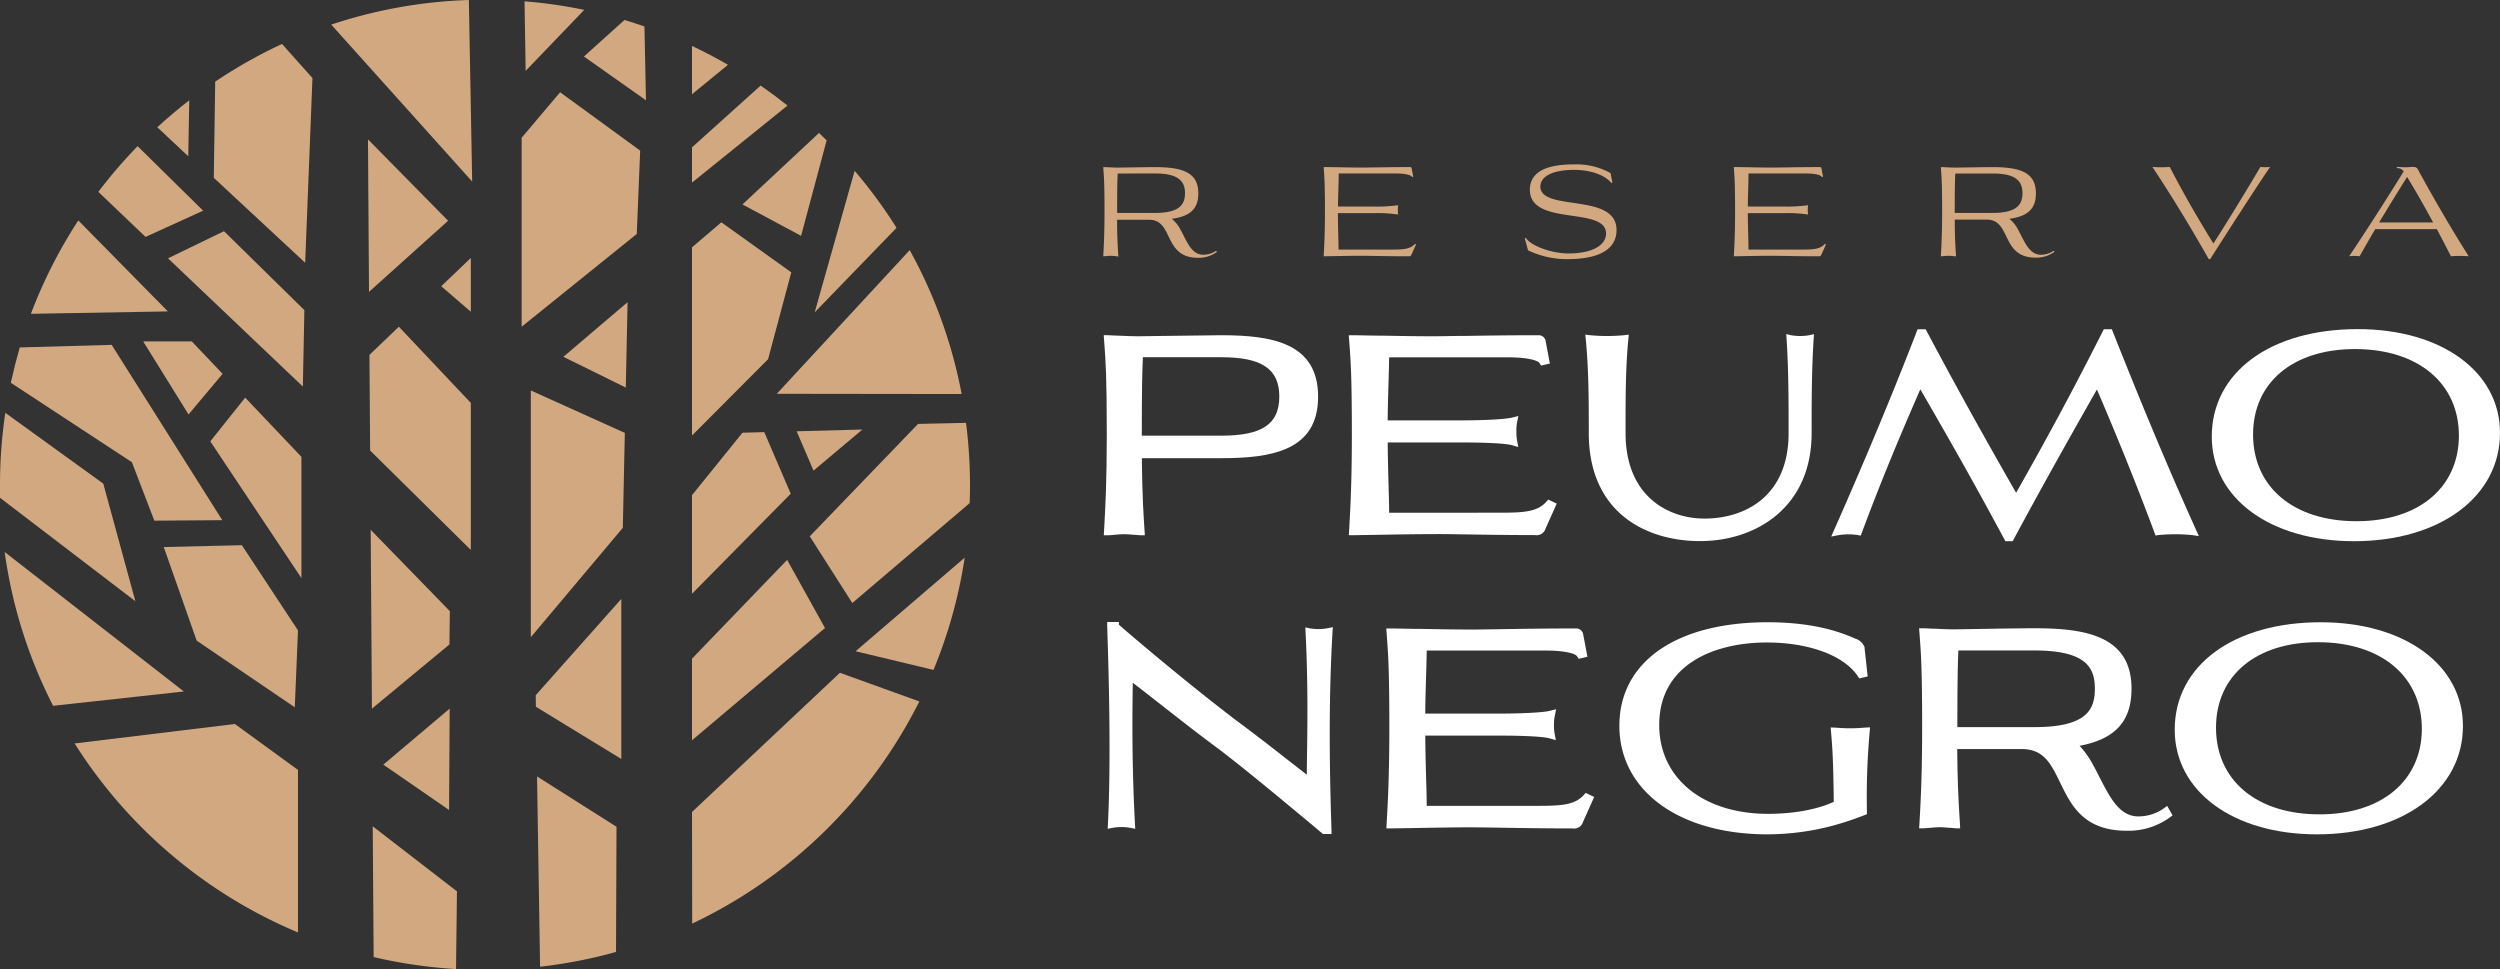 <svg xmlns="http://www.w3.org/2000/svg" viewBox="0 0 625.46 242.42"><rect x="0" y="0" width="625.46" height="242.42" fill="#333333" stroke="none"/><defs><style>.cls-1{fill:#fff;}.cls-2{fill:#d2a881;}</style></defs><g id="Layer_2" data-name="Layer 2"><g id="Layer_1-2" data-name="Layer 1"><path class="cls-1" d="M276.15,133.92l1.11,0c.53,0,1.07-.08,1.63-.13.8-.07,1.63-.14,2.39-.14s1.5.07,2.31.14c.57,0,1.14.1,1.71.13l1.12,0-.07-1.12c-.23-3.36-.6-8.89-.68-18.17h19.86c12.59,0,24.24-1.87,24.24-15.38s-11.65-15.38-24.24-15.38c-1.86,0-7.43.08-12.36.15-3.94.06-7.5.11-8.44.11-1.44,0-3-.07-4.57-.14-1,0-2-.1-2.93-.12l-1.1,0,.18,2.42c.29,3.87.59,7.87.59,22.31,0,12.18-.39,18.9-.64,23.35ZM305.53,109H285.66c0-11.28.1-16.08.27-19.63h19.6c10.19,0,14.53,2.94,14.53,9.85S315.72,109,305.53,109Z"/><path class="cls-1" d="M367.41,133.71c4.76.07,10.16.16,16.61.16a2.35,2.35,0,0,0,2.67-1.66l2.78-6.22-2.12-1-.5.55c-2.21,2.46-5.36,2.73-11.54,2.73H347.54c0-2.55-.1-5.14-.17-7.66-.08-3.25-.17-6.61-.19-9.91H366.1c4.73,0,10.41.18,12.2.69l1.55.45-.3-1.59a11,11,0,0,1-.17-2.28,10.72,10.72,0,0,1,.17-2.33l.32-1.57-1.55.4c-2,.51-8.54.7-12.22.7H347.18c0-2.93.11-6,.19-8.87.07-2.27.14-4.61.17-6.9h29.72c4.84,0,7.46.73,7.92,1.46l.38.6,2.19-.51-1.05-5.6,0-.08a1.78,1.78,0,0,0-1.84-1.4c-7.29,0-13.21.09-18,.17-3.24,0-6,.09-8.23.09-3.8,0-8.25-.07-12.56-.15-2.63,0-5.21-.09-7.54-.11l-1.09,0,.18,2.4c.29,3.87.59,7.87.59,22.32,0,12.21-.39,18.94-.64,23.39l-.11,1.92h1.07l7.3-.12c4.23-.07,8.6-.15,12.3-.15C360.85,133.6,363.89,133.65,367.41,133.71Z"/><path class="cls-1" d="M453.24,108.37c0-7.74,0-15.75.5-23.44l.09-1.33-1.3.29a13.61,13.61,0,0,1-4.32,0l-1.31-.31.08,1.35c.5,7.69.5,15.7.5,23.44,0,15.75-10.87,21.37-21.05,21.37-9.1,0-19.74-5.6-19.74-21.37V106.7c0-7.18,0-14.61.69-21.74l.12-1.24-1.24.15a45.33,45.33,0,0,1-8.4,0l-1.24-.15.12,1.24c.75,7.68.75,15.67.75,23.41,0,19.93,14.37,27,27.81,27C439.21,135.4,453.24,127,453.24,108.37Z"/><path class="cls-1" d="M464.71,133.85l.83.15.29-.79c5.29-14.28,10.57-26.55,14.6-35.81,7.33,12.63,13.5,23.5,21,37.47l.29.53h1.82l.28-.53c7.76-14.41,13.63-24.78,20.43-36.79l.37-.64C529,107.67,534,119.78,539,133.22l.29.76.8-.13a45.14,45.14,0,0,1,8.22,0l1.82.28-.76-1.67C542.54,117.29,536.13,102,528.6,83l-.25-.63h-2l-.28.54c-8.09,16-14.57,27.85-21.67,40.38-7.75-13.54-14.28-25.21-22.35-40.39l-.29-.53h-2l-.25.64c-5.95,15.39-12.68,31.58-20.6,49.48l-.77,1.75,1.88-.36A15,15,0,0,1,464.71,133.85Z"/><path class="cls-1" d="M589.87,82.34c-21.84,0-36.52,10.8-36.52,26.89,0,15.41,14.63,26.17,35.58,26.17,21.51,0,36.53-11.14,36.53-27.1C625.46,93,610.82,82.34,589.87,82.34Zm-.31,48.06c-15.72,0-25.88-8.52-25.88-21.7,0-13,10-21.37,25.5-21.37,15.76,0,26,8.52,26,21.7C615.13,122,605.09,130.4,589.56,130.4Z"/><path class="cls-1" d="M327.85,157.23l-1.27-.27.06,1.3c.63,13,.48,22.69.31,33.93l0,1.63c-1.38-1.06-2.9-2.25-4.54-3.53-3.92-3.07-8.37-6.55-13.05-10-12.72-9.66-27-21.85-29.43-24v-.67H277l0,1c.5,14.49.93,34.83.19,49.45l-.06,1.28,1.26-.25a13.29,13.29,0,0,1,4.36,0l1.27.25-.07-1.29c-.59-11-.77-22.25-.54-35.24,1.91,1.46,4.1,3.17,6.55,5.09,4.6,3.61,9.82,7.7,15.31,11.76,7.82,6,17.32,14,22.43,18.22,1.32,1.1,2.37,2,3,2.53l.27.23h2.15l0-1c-.66-19.78-.58-35,.25-49.44l.08-1.31-1.28.27A13.23,13.23,0,0,1,327.85,157.23Z"/><path class="cls-1" d="M396.25,198.88c-2.21,2.46-5.36,2.73-11.54,2.73H356.94c0-2.55-.1-5.14-.17-7.66-.09-3.25-.17-6.61-.19-9.91H375.5c4.73,0,10.41.18,12.19.69l1.56.45-.3-1.59a11,11,0,0,1-.17-2.28A10.72,10.72,0,0,1,389,179l.31-1.57-1.54.4c-2,.51-8.54.7-12.22.7H356.58c0-2.93.11-5.94.19-8.86.07-2.28.14-4.62.17-6.91h29.71c4.84,0,7.47.73,7.93,1.46l.38.61,2.19-.52-1.06-5.6v-.07a1.79,1.79,0,0,0-1.85-1.41c-7.28,0-13.2.09-18,.17-3.23.05-5.95.1-8.22.1-3.81,0-8.26-.08-12.56-.16-2.64,0-5.21-.09-7.55-.11h-1.08l.17,2.42c.29,3.87.59,7.87.59,22.29,0,12.15-.38,18.87-.63,23.32l-.11,2h1.06l7.3-.12c4.23-.07,8.61-.15,12.3-.15,2.71,0,5.75.05,9.27.11,4.76.07,10.16.16,16.61.16a2.35,2.35,0,0,0,2.67-1.66l2.78-6.22-2.13-1Z"/><path class="cls-1" d="M465.42,182.12a35.47,35.47,0,0,1-5.05,0l-1.24-.08L458,182l.1,1.15c.3,3.51.55,6.3.68,17.46-4.15,1.92-10.09,3-16.42,3-16.3,0-27.25-8.93-27.25-22.23,0-15.22,13.88-20.64,26.88-20.64,10.55,0,19.28,3.22,22.79,8.41l.39.58,2.09-.5-.78-7.14,0-.21a3.73,3.73,0,0,0-2.35-2.12c-6.14-2.75-13.3-4.08-21.9-4.08-22.88,0-37.09,9.92-37.09,25.9,0,16.24,14.9,27.16,37.09,27.16a64.51,64.51,0,0,0,16-2.09,75.67,75.67,0,0,0,8.19-2.7l.65-.25V203a183.89,183.89,0,0,1,.59-18.74l.19-2.29-1.15.06Z"/><path class="cls-1" d="M541.33,202.25a11,11,0,0,1-6.44,2c-4.66-.05-7-4.73-9.56-9.68-.54-1.06-1.09-2.14-1.67-3.19a21.75,21.75,0,0,0-3.39-4.79c9-1.7,13-6.18,13-14.3,0-13.28-11.66-15.11-24.25-15.11-2.91,0-8.87.09-13.66.17-3.16.05-5.79.1-6.64.1-1.45,0-3.08-.08-4.66-.16-1,0-1.94-.09-2.83-.11l-1.1,0,.18,2.44c.29,3.87.58,7.87.58,22.29,0,12.15-.38,18.87-.63,23.32l-.12,2,1.12,0,1.62-.12c.81-.07,1.64-.15,2.4-.15s1.5.07,2.3.14c.57,0,1.15.1,1.72.13l1.11,0-.11-1.93c-.24-3.85-.56-9.07-.63-17.89h16.16c5.51,0,7.3,3.69,9.57,8.36,2.75,5.66,5.86,12.07,16.68,12.07a17.66,17.66,0,0,0,10.74-3.31l.72-.53-1.35-2.39ZM524.1,172.32c0,5-1.82,9.59-15,9.59H489.7c0-11.06.1-15.75.26-19.17h19.1C522.28,162.74,524.1,167.34,524.1,172.32Z"/><path class="cls-1" d="M580.6,155.68c-21.84,0-36.52,10.81-36.52,26.89,0,15.41,14.63,26.17,35.58,26.17,21.51,0,36.53-11.14,36.53-27.1C616.19,166.35,601.56,155.68,580.6,155.68Zm-.31,48.06c-15.72,0-25.88-8.51-25.88-21.7,0-13,10-21.37,25.5-21.37,15.76,0,26,8.52,26,21.71C605.86,195.36,595.82,203.74,580.29,203.74Z"/><path class="cls-2" d="M277.91,64c-.61,0-1.28.09-1.9.13.12-2.08.32-5.25.32-11.32,0-7.51-.17-9-.32-11,1.08,0,2.4.12,3.5.12s7.21-.12,9.46-.12c7.24,0,10.83,1.52,10.83,6.57,0,4-2.22,5.77-6.66,6.36a8.14,8.14,0,0,1,2.22,2.76c1.58,2.85,2.68,6.2,5.63,6.23a5.61,5.61,0,0,0,3.27-1l.18.31a7.79,7.79,0,0,1-4.73,1.46c-8.76,0-6-9.52-12.23-9.52h-8c0,4.71.2,7.28.32,9.21C279.16,64.08,278.52,64,277.91,64Zm1.72-20.59c-.09,1.61-.14,3.66-.14,9.86H289c5.81,0,7.47-1.89,7.47-4.93S294.78,43.4,289,43.4Z"/><path class="cls-2" d="M353.16,42.07l.41,2.17-.26.06c-.47-.74-2.6-.9-4.09-.9h-14.3c0,2.73-.17,5.55-.17,8.28H344a38.67,38.67,0,0,0,5.8-.34,6,6,0,0,0-.08,1.18,6.06,6.06,0,0,0,.08,1.15,35,35,0,0,0-5.8-.35h-9.28c0,3,.14,6.11.17,9.12h13.4c2.89,0,4.55-.12,5.72-1.43l.26.13-1.11,2.48c-.2.46-.32.5-.82.5-5.25,0-9.1-.13-12.05-.13-2.77,0-6.36.09-9.13.13.11-2.08.32-5.25.32-11.32,0-7.51-.18-9-.32-11,2.86,0,6.51.12,9.36.12,2.63,0,6.51-.12,12.2-.12A.36.36,0,0,1,353.16,42.07Z"/><path class="cls-2" d="M403.4,45.7l-.29.06c-1.57-2-5.28-3.26-9.22-3.26-6.74,0-8.52,2.36-8.52,4.13,0,6.45,19.06,1.42,19.06,10.91,0,6.58-8,7.29-12.14,7.29a22.43,22.43,0,0,1-10-2.2l-.82-3,.29-.1c1.23,2,6.51,3.88,10.57,3.88,6.27,0,9.48-2.17,9.48-5,0-6.86-19.06-1.71-19.06-10.92,0-5.83,7-6.36,11.18-6.36a17.39,17.39,0,0,1,9,2.18Z"/><path class="cls-2" d="M455.69,42.07l.41,2.17-.26.06c-.47-.74-2.6-.9-4.09-.9h-14.3c0,2.73-.17,5.55-.17,8.28h9.28a38.67,38.67,0,0,0,5.8-.34,6,6,0,0,0-.08,1.18,6.06,6.06,0,0,0,.08,1.15,35,35,0,0,0-5.8-.35h-9.28c0,3,.14,6.11.17,9.12h13.4c2.89,0,4.55-.12,5.72-1.43l.26.13-1.11,2.48c-.2.46-.32.5-.82.5-5.25,0-9.1-.13-12-.13-2.77,0-6.36.09-9.13.13.12-2.08.32-5.25.32-11.32,0-7.51-.18-9-.32-11,2.86,0,6.51.12,9.37.12,2.62,0,6.5-.12,12.19-.12A.36.36,0,0,1,455.69,42.07Z"/><path class="cls-2" d="M487.46,64c-.61,0-1.28.09-1.89.13.11-2.08.32-5.25.32-11.32,0-7.51-.18-9-.32-11,1.08,0,2.39.12,3.5.12s7.21-.12,9.45-.12c7.24,0,10.83,1.52,10.83,6.57,0,4-2.22,5.77-6.65,6.36a8.11,8.11,0,0,1,2.21,2.76c1.58,2.85,2.69,6.2,5.64,6.23a5.6,5.6,0,0,0,3.26-1L514,63a7.77,7.77,0,0,1-4.73,1.46c-8.75,0-6-9.52-12.22-9.52h-8c0,4.71.2,7.28.32,9.21C488.72,64.08,488.08,64,487.46,64Zm1.73-20.59c-.09,1.61-.15,3.66-.15,9.86h9.48c5.81,0,7.47-1.89,7.47-4.93s-1.66-4.93-7.47-4.93Z"/><path class="cls-2" d="M565.52,41.76a10.88,10.88,0,0,0,2.42,0c-5.14,7.63-10.1,15.44-15,23.07h-.35c-4.14-7.35-9.25-15.79-14.1-23.07a26.33,26.33,0,0,0,4.35,0c3.33,6.48,7.18,13.15,10.92,19.16C557.52,55.06,561.78,48.08,565.52,41.76Z"/><path class="cls-2" d="M605.11,42.75c4.06,7.41,7.73,13.74,12.52,21.37a25.32,25.32,0,0,0-4.44,0c-1.16-2.27-2.33-4.53-3.53-6.8H594.25c-1.37,2.33-2.71,4.66-3.91,6.8a8.85,8.85,0,0,0-2.62,0c4.32-6.45,9.51-14.52,13.65-21.25a1.94,1.94,0,0,0-1.72-.8v-.31c.59,0,1.49.09,2.07.09s1.43-.09,1.81-.09C604.35,41.76,604.73,41.85,605.11,42.75Zm-2.89,1.52c-2.22,3.53-4.64,7.47-7,11.38h13.51C606.71,51.9,604.56,48.11,602.22,44.27Z"/><polygon class="cls-2" points="112.35 202.65 95.9 191.3 112.5 177.29 112.35 202.65"/><path class="cls-2" d="M78.17,19.52,76.35,65.74,53.49,44.49l.35-24.06A121.5,121.5,0,0,1,70.56,11Z"/><polygon class="cls-2" points="92.74 132.55 112.54 152.9 112.44 161.23 93.05 177.29 92.74 132.55"/><polygon class="cls-2" points="92.43 88.78 99.79 81.74 117.79 100.8 117.79 137.58 92.6 112.72 92.43 88.78"/><polygon class="cls-2" points="132.8 97.69 156.32 108.3 155.82 132.05 132.8 159.42 132.8 97.69"/><polygon class="cls-2" points="92.06 34.87 112.11 55.23 92.32 73.02 92.06 34.87"/><path class="cls-2" d="M47.1,39.1l-7.75-7.27q3.87-3.54,8-6.74Z"/><path class="cls-2" d="M117.3,0l.83,45.42L82.87,6.16A121,121,0,0,1,117.3,0Z"/><path class="cls-2" d="M55.61,130.14l-17,.12L33,115.64,2.7,95.76q1-4.49,2.24-8.84l23-.64Z"/><path class="cls-2" d="M146.09,14.14,156.23,5q2.53.77,5,1.62l.38,18.47Z"/><path class="cls-2" d="M214.06,162.93l27.29-23.41a120.72,120.72,0,0,1-7.8,28.08Z"/><path class="cls-2" d="M202.59,134.18l27.09-28.12,12-.27a121.77,121.77,0,0,1,1,15.49q0,2.31-.09,4.59l-29.36,25Z"/><path class="cls-2" d="M50.82,52.71,36.41,59.27,24.6,48a121.59,121.59,0,0,1,9.83-11.43Z"/><path class="cls-2" d="M33.87,150.42,0,124.54c0-1.08,0-2.17,0-3.26a122.27,122.27,0,0,1,1.33-18L25.84,121Z"/><polygon class="cls-2" points="56.04 57.84 76.15 77.59 75.77 96.71 42.03 64.63 56.04 57.84"/><path class="cls-2" d="M42,77.91l-34.27.6A121.41,121.41,0,0,1,19.59,55.15Z"/><polygon class="cls-2" points="35.82 85.41 47.98 85.41 55.69 93.53 47.17 103.69 35.82 85.41"/><polygon class="cls-2" points="134.07 176.82 134.03 173.93 155.44 149.84 155.44 189.88 134.07 176.82"/><polygon class="cls-2" points="117.79 77.99 110.39 71.61 117.79 64.54 117.79 77.99"/><polygon class="cls-2" points="61.34 99.48 75.41 114.3 75.41 144.63 52.61 110.42 61.34 99.48"/><path class="cls-2" d="M134.36,194.25l19.88,12.59-.12,31.32a121.59,121.59,0,0,1-19,3.7Z"/><polygon class="cls-2" points="199.31 107.9 215.76 107.46 203.53 117.74 199.31 107.9"/><polygon class="cls-2" points="173.13 164.78 196.93 140.07 206.4 157.12 173.13 185.2 173.13 164.78"/><path class="cls-2" d="M93.25,206.73,114.32,223l-.23,19.44a121.44,121.44,0,0,1-20.61-3Z"/><path class="cls-2" d="M173.13,203.15l37-34.83L230,175.49a121.91,121.91,0,0,1-56.83,55.58Z"/><polygon class="cls-2" points="49.2 160.28 40.97 136.86 60.51 136.4 74.55 157.71 73.75 176.95 49.2 160.28"/><path class="cls-2" d="M58.76,181.13l15.79,11.49v40.66A121.77,121.77,0,0,1,18.67,186Z"/><path class="cls-2" d="M1.17,138.1,46,173l-32.71,3.58A120.28,120.28,0,0,1,1.17,138.1Z"/><path class="cls-2" d="M173.13,45.68V36.86L190.3,21.41q3.45,2.39,6.72,5Z"/><polygon class="cls-2" points="156.56 96.96 140.95 89.27 157.01 75.6 156.56 96.96"/><path class="cls-2" d="M131.51,17.73,131.23.33a120.33,120.33,0,0,1,14.93,2.14Z"/><path class="cls-2" d="M173.13,11.5q4.6,2.17,9,4.71l-9,7.37Z"/><polygon class="cls-2" points="130.51 34.46 140.13 23.08 160.16 37.68 159.31 58.53 130.51 81.74 130.51 34.46"/><polygon class="cls-2" points="197.83 123.52 173.13 148.55 173.13 123.88 185.75 108.26 191.21 108.11 197.83 123.52"/><path class="cls-2" d="M200.42,59l-14.67-7.85L204.9,33.26c.64.61,1.28,1.23,1.91,1.86Z"/><path class="cls-2" d="M203.82,78.15l10-35.41A122,122,0,0,1,224.3,57Z"/><polygon class="cls-2" points="173.13 61.87 180.47 55.62 197.97 68.14 192.16 89.86 173.13 108.96 173.13 61.87"/><path class="cls-2" d="M194.34,98.52l33.25-35.94a120.49,120.49,0,0,1,13,36Z"/></g></g></svg>